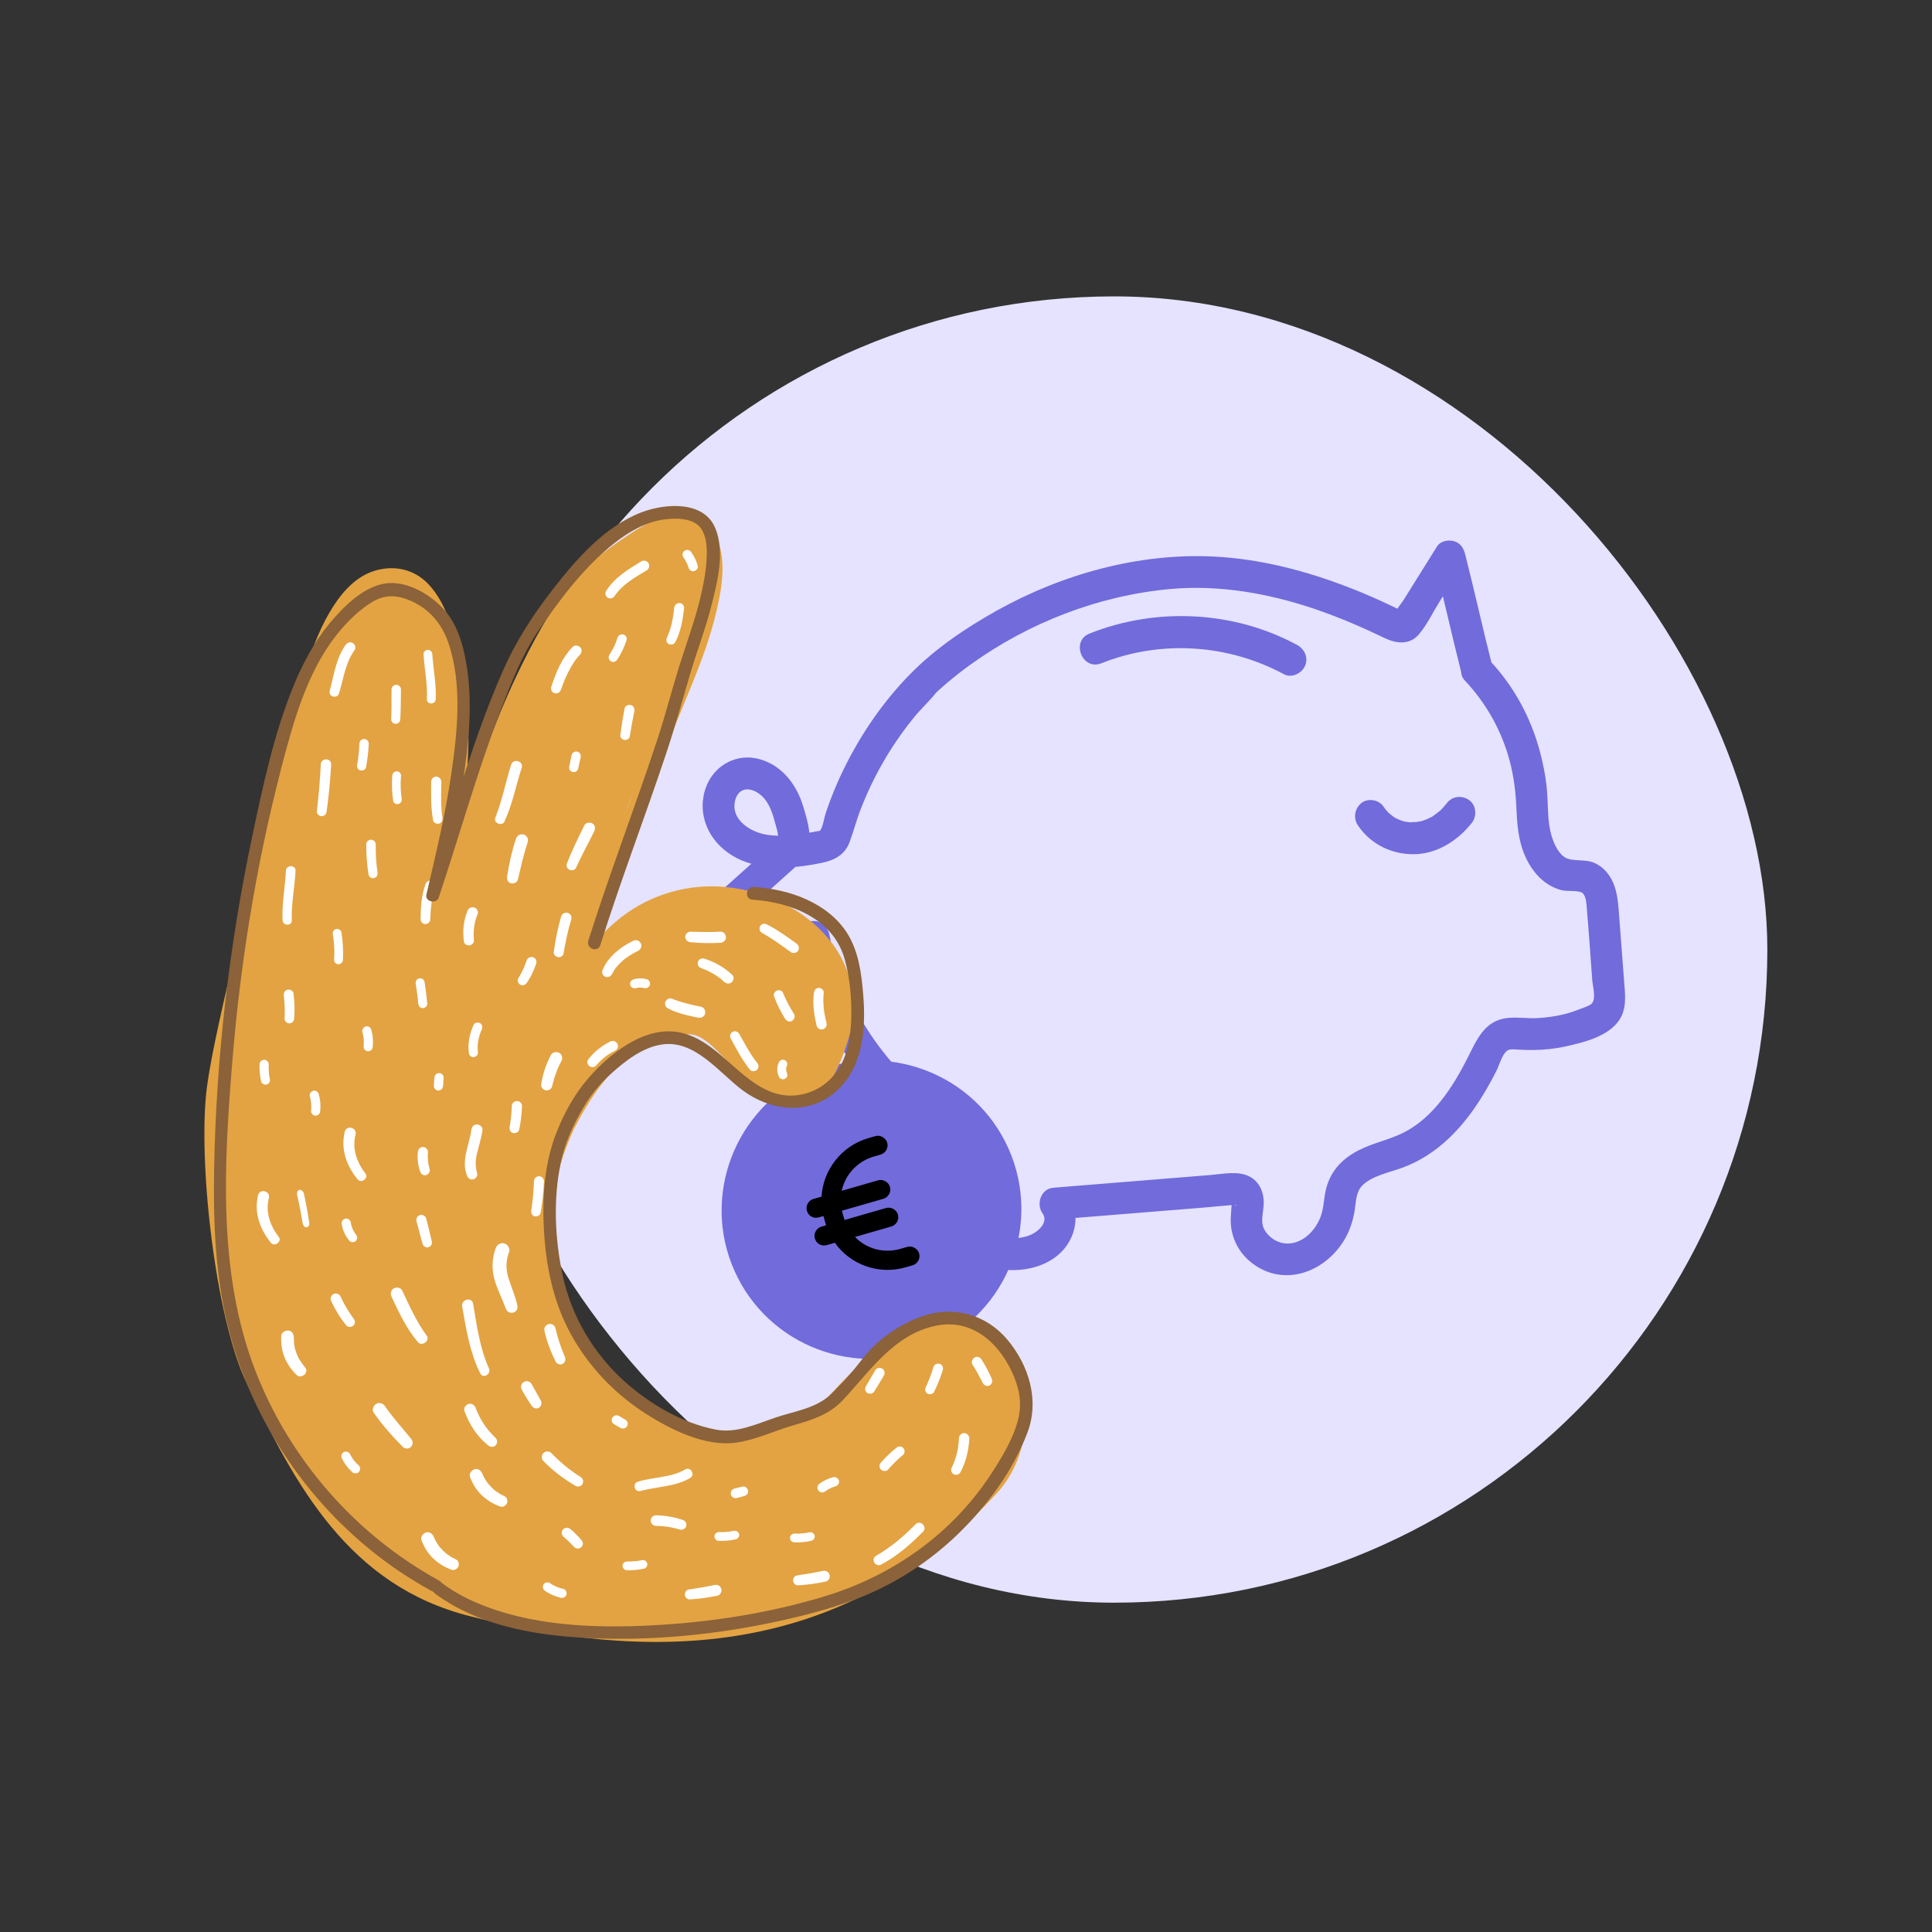<svg width="176" height="176" viewBox="0 0 176 176" fill="none" xmlns="http://www.w3.org/2000/svg">
<rect x="0" y="0" width="176" height="176" fill="#333333" stroke="none"/>
<g clip-path="url(#clip0_47505_13493)">
<rect x="42" y="27" width="119" height="119" rx="59.5" fill="#E5E3FF"/>
<g clip-path="url(#clip1_47505_13493)">
<path d="M135.996 60.88C135.115 57.432 134.35 53.953 133.476 50.505C133.326 49.928 133.05 49.462 132.437 49.296C131.932 49.157 131.218 49.283 130.912 49.776C130.294 50.767 129.677 51.752 129.059 52.742C128.8 53.153 128.547 53.565 128.289 53.976C128.135 54.226 127.983 54.469 127.824 54.718C127.671 54.961 127.241 55.43 127.206 55.708C127.175 55.757 127.145 55.806 127.109 55.854C127.579 55.875 127.759 55.801 127.645 55.619C127.637 55.594 127.171 55.39 127.225 55.416C126.745 55.186 126.27 54.957 125.788 54.739C124.818 54.296 123.833 53.88 122.843 53.499C118.939 51.995 114.809 50.913 110.622 50.703C103.773 50.351 96.771 52.293 90.785 55.635C87.947 57.223 85.198 59.083 82.906 61.418C80.428 63.938 78.39 66.931 76.838 70.112C76.437 70.939 76.069 71.778 75.74 72.633C75.56 73.103 75.386 73.574 75.229 74.047C75.064 74.537 74.992 75.229 74.718 75.668C74.657 75.759 74.708 75.696 74.787 75.631C74.689 75.705 74.453 75.718 74.339 75.742C73.802 75.859 73.254 75.926 72.712 76.001C71.687 76.134 70.648 76.213 69.627 75.999C68.261 75.716 66.73 74.677 66.918 73.192C66.983 72.67 67.217 72.144 67.734 71.965C68.349 71.754 69.061 72.159 69.488 72.594C70.063 73.18 70.36 74.026 70.566 74.813C70.678 75.243 70.957 76.016 70.87 76.452C70.84 76.613 70.987 76.446 70.717 76.66C70.545 76.794 70.388 76.949 70.227 77.091C68.319 78.796 66.415 80.509 64.507 82.214C63.922 82.737 63.716 83.587 64.207 84.262C64.641 84.851 65.641 85.086 66.232 84.558C68.067 82.912 69.903 81.267 71.739 79.621C72.62 78.829 73.555 78.109 73.727 76.852C73.871 75.78 73.487 74.531 73.186 73.512C72.589 71.487 71.252 69.721 69.174 69.151C67.208 68.61 65.198 69.615 64.395 71.507C63.584 73.42 64.091 75.544 65.515 76.992C67.07 78.584 69.271 79.077 71.422 79.031C72.576 79.005 73.758 78.835 74.891 78.599C76.005 78.372 76.974 77.858 77.39 76.726C77.765 75.723 78.028 74.681 78.42 73.681C78.813 72.669 79.262 71.677 79.753 70.716C80.725 68.82 81.897 67.042 83.231 65.388C83.88 64.585 84.661 63.878 85.298 63.079C85.262 63.121 84.993 63.365 85.25 63.125C85.338 63.044 85.426 62.962 85.514 62.88C85.75 62.661 85.997 62.449 86.245 62.237C86.951 61.637 87.684 61.065 88.434 60.525C93.703 56.735 100.091 54.243 106.626 53.657C111.072 53.255 115.576 54.055 119.779 55.479C121.966 56.224 124.082 57.136 126.167 58.138C127.204 58.638 128.418 58.768 129.249 57.797C129.996 56.925 130.538 55.77 131.148 54.796C131.819 53.725 132.484 52.652 133.155 51.581C132.302 51.338 131.444 51.094 130.591 50.852C131.472 54.3 132.237 57.779 133.112 61.226C133.304 61.987 133.875 62.602 134.725 62.496C135.437 62.423 136.193 61.647 135.996 60.88Z" fill="#726BDB"/>
<path d="M72.681 85.517C73.968 92.138 77.597 98.203 82.889 102.332C83.534 102.834 84.285 103.251 84.886 103.811C85.416 104.302 85.338 104.84 85.187 105.515C84.992 106.366 84.651 107.179 84.542 108.049C84.437 108.843 84.509 109.633 84.718 110.402C85.497 113.263 88.36 115.259 91.185 115.636C93.019 115.881 95.132 115.492 96.536 114.197C98.048 112.806 98.492 110.49 97.279 108.759C96.95 109.532 96.62 110.311 96.296 111.085C100.7 110.73 105.099 110.375 109.503 110.021C109.728 110 112.608 109.724 112.612 109.772C112.645 109.99 112.265 109.55 112.259 109.549C112.195 109.546 112.231 109.663 112.244 109.612C112.157 109.93 112.164 110.362 112.134 110.689C111.985 112.386 112.667 113.956 113.99 115.012C116.99 117.394 120.922 115.831 122.622 112.671C123.023 111.926 123.274 111.095 123.408 110.258C123.539 109.438 123.515 108.566 124.128 107.971C125.001 107.112 126.589 106.8 127.755 106.374C131.015 105.179 133.384 102.602 135.151 99.664C135.567 98.975 135.956 98.27 136.318 97.555C136.58 97.044 136.821 96.069 137.3 95.714C137.555 95.526 138.017 95.606 138.313 95.62C138.765 95.644 139.218 95.657 139.669 95.652C140.663 95.644 141.654 95.541 142.632 95.324C144.401 94.932 146.956 94.32 147.759 92.464C148.163 91.537 148.035 90.496 147.962 89.516C147.878 88.376 147.787 87.24 147.702 86.1C147.621 85.054 147.546 84.01 147.465 82.97C147.398 82.109 147.3 81.215 146.956 80.415C146.611 79.62 146.025 78.949 145.229 78.603C144.372 78.229 143.277 78.524 142.561 78.106C142.147 77.863 141.771 77.276 141.544 76.711C141.256 76.007 141.118 75.272 141.059 74.514C140.985 73.546 140.998 72.573 140.888 71.606C140.772 70.567 140.565 69.545 140.298 68.531C139.49 65.424 137.917 62.518 135.727 60.196C135.191 59.627 134.385 59.385 133.702 59.9C133.131 60.33 132.862 61.371 133.403 61.947C135.203 63.858 136.526 66.083 137.321 68.598C137.816 70.165 138.061 71.807 138.13 73.448C138.2 75.011 138.287 76.53 138.934 77.984C139.578 79.448 140.672 80.677 142.248 81.091C142.771 81.226 143.88 81.075 144.182 81.368C144.545 81.722 144.533 82.565 144.578 83.056C144.757 85.144 144.896 87.231 145.052 89.322C145.094 89.836 145.415 90.993 145.008 91.418C144.789 91.64 144.333 91.762 144.059 91.876C143.601 92.057 143.126 92.224 142.646 92.354C141.807 92.574 140.931 92.694 140.071 92.746C139.158 92.796 138.246 92.639 137.338 92.736C135.226 92.953 134.529 94.724 133.683 96.396C132.344 99.041 130.537 101.855 127.81 103.204C126.513 103.842 125.076 104.122 123.788 104.778C122.217 105.577 121.121 106.757 120.751 108.528C120.579 109.342 120.587 110.17 120.264 110.944C120.011 111.551 119.644 112.106 119.143 112.535C118.226 113.334 117.076 113.526 116.102 112.952C115.586 112.647 115.143 112.121 115.029 111.62C114.883 110.984 115.139 110.195 115.122 109.472C115.105 108.548 114.708 107.663 113.881 107.205C112.827 106.626 111.454 106.945 110.307 107.037C105.524 107.425 100.736 107.812 95.953 108.199C94.835 108.29 94.365 109.668 94.97 110.525C95.564 111.374 94.518 112.26 93.77 112.541C92.725 112.931 91.554 112.872 90.556 112.508C88.56 111.773 87.063 110.101 87.501 108.027C87.832 106.439 88.562 104.963 87.99 103.325C87.446 101.769 85.926 101.015 84.709 100.07C82.517 98.361 80.645 96.298 79.123 93.96C77.39 91.309 76.165 88.3 75.559 85.175C75.409 84.403 74.76 83.806 73.945 83.906C73.204 83.981 72.532 84.739 72.681 85.517Z" fill="#726BDB"/>
<path d="M118.145 58.742C112.377 55.636 105.335 55.292 99.249 57.716C97.518 58.408 98.589 61.117 100.326 60.425C105.735 58.269 111.863 58.674 116.97 61.423C117.657 61.796 118.581 61.352 118.88 60.669C119.22 59.898 118.832 59.114 118.145 58.742Z" fill="#726BDB"/>
<path d="M123.717 75.213C124.866 76.905 126.753 77.825 128.764 77.817C130.879 77.813 132.793 76.593 134.084 74.956C134.557 74.358 134.491 73.368 133.858 72.903C133.225 72.438 132.329 72.496 131.826 73.138C131.675 73.328 131.521 73.506 131.36 73.684C131.158 73.908 131.547 73.528 131.299 73.746C131.232 73.807 131.164 73.868 131.091 73.928C130.938 74.053 130.781 74.172 130.618 74.284C130.554 74.328 130.438 74.441 130.354 74.452C130.513 74.363 130.545 74.344 130.456 74.396C130.412 74.419 130.367 74.442 130.323 74.466C130.146 74.558 129.965 74.638 129.78 74.705C129.705 74.736 129.626 74.759 129.552 74.784C129.244 74.892 129.671 74.772 129.551 74.79C129.384 74.818 129.22 74.859 129.047 74.882C128.898 74.901 128.636 74.857 128.498 74.919C128.624 74.861 128.806 74.935 128.523 74.911C128.448 74.906 128.372 74.901 128.298 74.89C128.137 74.873 127.978 74.843 127.814 74.808C127.531 74.743 127.754 74.734 127.847 74.818C127.811 74.784 127.641 74.747 127.597 74.729C127.432 74.663 127.273 74.593 127.115 74.51C127.066 74.486 126.848 74.341 127.044 74.476C127.251 74.619 126.986 74.433 126.944 74.403C126.812 74.307 126.681 74.205 126.556 74.098C126.546 74.085 126.367 73.911 126.356 73.909C126.404 73.898 126.571 74.153 126.362 73.91C126.242 73.769 126.13 73.616 126.024 73.465C125.596 72.835 124.59 72.682 123.999 73.169C123.392 73.683 123.26 74.543 123.717 75.213Z" fill="#726BDB"/>
</g>
<g clip-path="url(#clip2_47505_13493)">
<path d="M84.938 122.594C91.827 119.51 94.928 111.463 91.865 104.619C88.802 97.775 80.733 94.727 73.844 97.811C66.955 100.895 63.853 108.942 66.917 115.786C69.98 122.63 78.048 125.678 84.938 122.594Z" fill="#726BDB"/>
<path d="M74.177 128.666C62.973 136.213 43.933 120.575 52.307 102.808C54.524 98.441 57.732 94.41 62.695 94.218C65.495 94.111 67.584 100.624 73.147 99.993C75.031 99.78 75.868 98.373 76.573 96.656C77.266 94.974 77.842 93.16 77.754 91.325C77.667 89.412 76.996 87.548 75.858 86.006C73.567 82.908 69.789 81.134 65.984 80.793C62.67 80.501 59.317 81.471 56.671 83.497C55.744 84.209 54.905 85.023 54.153 85.904C54.611 84.398 55.164 82.913 55.701 81.456C57.088 77.716 58.435 73.966 59.857 70.238C60.892 67.54 62.007 64.877 63.093 62.198C63.953 60.08 64.74 57.924 65.262 55.703C65.748 53.654 66.169 51.223 65.378 49.2C65.032 48.316 64.438 47.563 63.591 47.101C62.521 46.525 61.409 46.648 60.3 47.081C58.995 47.587 57.793 48.352 56.644 49.142C55.501 49.929 54.369 50.74 53.377 51.722C50.852 54.224 49.085 57.434 47.526 60.586C45.338 65.017 43.679 69.664 42.19 74.369C42.505 71.399 42.772 68.415 42.646 65.43C42.548 63.048 42.124 60.684 41.511 58.377C41.042 56.614 40.402 54.785 39.187 53.391C37.95 51.965 36.189 51.466 34.36 51.93C32.635 52.37 31.369 53.694 30.426 55.134C29.287 56.868 28.532 58.84 27.905 60.796C27.296 62.696 26.871 64.64 26.405 66.575C23.499 78.662 19.627 93.14 18.851 99.025C17.994 105.619 19.595 119.918 22.426 125.908C26.921 135.411 31.799 144.431 42.774 147.221C58.115 151.112 76.121 151.858 90.767 136.079C94.085 132.5 94.809 125.959 89.665 121.465C84.52 116.97 77.686 124.704 74.177 128.666ZM57.691 72.191C57.437 72.864 57.182 73.536 56.931 74.215C57.165 73.53 57.417 72.851 57.691 72.191Z" fill="#E3A342"/>
<path d="M68.968 96.812C68.324 96.025 67.845 95.051 67.325 94.159C67.206 93.958 66.937 93.881 66.728 94.002C66.519 94.124 66.452 94.388 66.567 94.598C67.1 95.583 67.616 96.576 68.323 97.454C68.471 97.643 68.801 97.615 68.965 97.457C69.156 97.265 69.125 97.004 68.968 96.812Z" fill="white"/>
<path d="M71.615 97.32C71.63 97.243 71.651 97.163 71.681 97.086C71.674 97.103 71.665 97.114 71.665 97.129C71.707 97.032 71.731 96.943 71.704 96.835C71.682 96.739 71.608 96.637 71.517 96.593C71.424 96.543 71.314 96.521 71.214 96.552C71.12 96.58 71.013 96.642 70.97 96.739C70.868 96.955 70.805 97.181 70.806 97.421C70.809 97.667 70.877 97.898 70.977 98.122C71.017 98.211 71.127 98.281 71.216 98.305C71.313 98.332 71.436 98.32 71.526 98.266C71.615 98.212 71.686 98.13 71.711 98.027C71.736 97.924 71.717 97.834 71.68 97.737C71.683 97.743 71.688 97.754 71.691 97.76C71.66 97.675 71.638 97.593 71.621 97.509C71.61 97.436 71.612 97.378 71.615 97.32Z" fill="white"/>
<path d="M74.601 89.993C74.333 90 74.188 90.185 74.154 90.427C74.001 91.436 74.164 92.452 74.389 93.433C74.445 93.67 74.722 93.843 74.958 93.766C75.203 93.692 75.359 93.452 75.295 93.198C75.236 92.955 75.18 92.719 75.136 92.477C75.112 92.36 75.092 92.235 75.074 92.116C75.064 92.063 75.058 92.017 75.055 91.962C75.047 91.929 75.046 91.895 75.045 91.86C75.049 91.886 75.049 91.886 75.042 91.854C74.994 91.38 74.983 90.911 75.04 90.433C75.059 90.206 74.819 89.987 74.601 89.993Z" fill="white"/>
<path d="M72.331 92.364C71.929 91.752 71.601 91.1 71.318 90.42C71.235 90.217 70.955 90.165 70.775 90.239C70.588 90.315 70.435 90.546 70.513 90.752C70.773 91.477 71.12 92.171 71.534 92.827C71.662 93.032 71.948 93.13 72.163 92.991C72.361 92.86 72.47 92.578 72.331 92.364Z" fill="white"/>
<path d="M72.548 85.946C71.678 85.324 70.812 84.693 69.855 84.209C69.65 84.102 69.364 84.146 69.249 84.367C69.135 84.573 69.186 84.847 69.405 84.969C70.339 85.499 71.206 86.129 72.069 86.754C72.269 86.898 72.608 86.796 72.719 86.584C72.84 86.345 72.758 86.099 72.548 85.946Z" fill="white"/>
<path d="M63.874 91.715C62.959 91.531 62.056 91.327 61.191 90.971C60.972 90.878 60.708 91.053 60.624 91.246C60.533 91.457 60.605 91.729 60.818 91.839C61.677 92.31 62.641 92.508 63.591 92.705C63.856 92.756 64.158 92.635 64.229 92.349C64.287 92.097 64.156 91.773 63.874 91.715Z" fill="white"/>
<path d="M56.229 95.06C56.085 94.834 55.821 94.769 55.583 94.889C54.801 95.275 54.099 95.837 53.576 96.53C53.437 96.713 53.526 96.991 53.689 97.116C53.855 97.247 54.142 97.253 54.292 97.08C54.544 96.783 54.821 96.511 55.125 96.268C55.134 96.257 55.146 96.252 55.158 96.247C55.158 96.247 55.158 96.247 55.164 96.244C55.2 96.213 55.245 96.186 55.281 96.156C55.362 96.099 55.446 96.047 55.53 95.995C55.697 95.892 55.873 95.792 56.057 95.71C56.277 95.597 56.362 95.262 56.229 95.06Z" fill="white"/>
<path d="M66.686 88.787C65.95 88.112 65.095 87.618 64.138 87.325C63.908 87.258 63.632 87.403 63.574 87.641C63.516 87.893 63.645 88.118 63.889 88.2C63.997 88.237 64.1 88.275 64.206 88.32C64.231 88.33 64.254 88.334 64.274 88.346L64.283 88.349C64.328 88.371 64.38 88.391 64.425 88.413C64.624 88.508 64.82 88.611 65.007 88.725C65.191 88.834 65.371 88.951 65.543 89.08C65.562 89.092 65.585 89.11 65.605 89.123C65.605 89.123 65.605 89.123 65.607 89.129C65.649 89.159 65.688 89.198 65.73 89.229C65.82 89.302 65.906 89.384 65.99 89.459C66.174 89.632 66.493 89.659 66.673 89.458C66.858 89.283 66.887 88.966 66.686 88.787Z" fill="white"/>
<path d="M65.638 84.872C64.729 84.925 63.823 84.906 62.912 84.876C62.666 84.866 62.417 85.09 62.423 85.342C62.428 85.623 62.627 85.796 62.889 85.826C63.791 85.932 64.709 85.931 65.615 85.887C65.88 85.874 66.139 85.673 66.132 85.387C66.129 85.126 65.923 84.858 65.638 84.872Z" fill="white"/>
<path d="M58.921 89.21C58.531 89.102 58.11 89.099 57.715 89.219C57.609 89.253 57.516 89.315 57.459 89.412C57.406 89.499 57.385 89.628 57.413 89.722C57.443 89.822 57.503 89.922 57.605 89.976C57.699 90.026 57.81 90.053 57.917 90.02C57.999 89.997 58.084 89.981 58.172 89.969C58.282 89.962 58.396 89.961 58.508 89.974C58.569 89.983 58.627 89.999 58.681 90.01C58.787 90.041 58.907 90.022 59.005 89.971C59.089 89.92 59.175 89.825 59.2 89.722C59.259 89.504 59.148 89.271 58.921 89.21Z" fill="white"/>
<path d="M58.357 85.897C58.205 85.653 57.918 85.584 57.662 85.713C56.52 86.28 55.436 87.119 54.915 88.308C54.811 88.538 54.84 88.808 55.08 88.948C55.292 89.072 55.603 89.004 55.724 88.78C55.794 88.65 55.866 88.525 55.945 88.398C55.982 88.339 56.026 88.277 56.069 88.215C56.085 88.187 56.11 88.162 56.128 88.139C56.141 88.12 56.137 88.128 56.131 88.131C56.137 88.128 56.141 88.12 56.15 88.108C56.334 87.884 56.535 87.681 56.756 87.49C56.807 87.446 56.855 87.41 56.907 87.366C56.937 87.338 56.97 87.317 57.001 87.289C57.007 87.286 57.007 87.286 57.012 87.284C57.13 87.196 57.25 87.114 57.372 87.038C57.627 86.874 57.898 86.732 58.165 86.598C58.409 86.475 58.498 86.117 58.357 85.897Z" fill="white"/>
<path d="M80.363 124.672C80.139 124.553 79.86 124.614 79.731 124.834C79.442 125.317 79.155 125.806 78.874 126.293C78.76 126.499 78.814 126.794 79.035 126.907C79.251 127.023 79.521 126.958 79.653 126.744C79.951 126.264 80.24 125.781 80.523 125.3C80.643 125.091 80.579 124.787 80.363 124.672Z" fill="white"/>
<path d="M62.414 133.867C61.107 134.622 59.541 134.545 58.124 134.974C57.585 135.137 57.788 135.973 58.341 135.824C59.853 135.416 61.47 135.449 62.863 134.649C63.367 134.36 62.921 133.569 62.414 133.867Z" fill="white"/>
<path d="M85.581 124.239C85.342 124.183 85.098 124.306 85.029 124.549C84.933 124.875 84.825 125.192 84.704 125.509C84.644 125.662 84.579 125.819 84.517 125.967C84.514 125.975 84.517 125.967 84.514 125.975C84.51 125.984 84.51 125.984 84.507 125.992C84.497 126.018 84.487 126.044 84.478 126.069C84.471 126.087 84.459 126.106 84.452 126.123C84.416 126.203 84.381 126.283 84.339 126.365C84.288 126.473 84.263 126.576 84.293 126.69C84.317 126.792 84.396 126.905 84.49 126.955C84.685 127.059 84.981 127.018 85.089 126.8C85.412 126.153 85.681 125.481 85.89 124.787C85.961 124.564 85.817 124.289 85.581 124.239Z" fill="white"/>
<path d="M90.334 125.572C90.074 124.975 89.757 124.395 89.416 123.84C89.287 123.63 88.992 123.528 88.77 123.67C88.561 123.806 88.455 124.094 88.596 124.314C88.943 124.866 89.257 125.439 89.555 126.027C89.665 126.24 89.978 126.319 90.178 126.194C90.391 126.049 90.437 125.802 90.334 125.572Z" fill="white"/>
<path d="M87.83 130.552C87.571 130.562 87.371 130.751 87.359 131.011C87.347 131.256 87.328 131.499 87.293 131.74C87.296 131.746 87.289 131.778 87.288 131.792C87.288 131.807 87.28 131.838 87.28 131.838C87.272 131.899 87.261 131.953 87.252 132.014C87.229 132.137 87.203 132.255 87.174 132.381C87.12 132.61 87.049 132.833 86.969 133.052C86.929 133.169 86.88 133.283 86.834 133.403C86.825 133.428 86.809 133.457 86.799 133.482C86.796 133.491 86.799 133.482 86.796 133.491C86.796 133.491 86.796 133.491 86.792 133.5C86.763 133.562 86.74 133.622 86.709 133.678C86.603 133.888 86.637 134.17 86.87 134.292C87.076 134.405 87.367 134.353 87.487 134.129C88.004 133.169 88.248 132.091 88.306 131.011C88.296 130.782 88.074 130.542 87.83 130.552Z" fill="white"/>
<path d="M83.402 138.86C82.323 139.965 81.154 140.948 79.814 141.725C79.295 142.028 79.742 142.804 80.272 142.524C81.707 141.769 82.953 140.688 84.077 139.541C84.521 139.101 83.844 138.415 83.402 138.86Z" fill="white"/>
<path d="M62.976 50.31C62.905 50.215 62.838 50.145 62.724 50.112C62.617 50.081 62.48 50.093 62.394 50.154C62.298 50.21 62.218 50.303 62.193 50.406C62.168 50.509 62.165 50.645 62.233 50.734C62.39 50.94 62.513 51.168 62.618 51.404C62.657 51.507 62.696 51.609 62.726 51.723C62.786 51.937 63.02 52.094 63.247 52.028C63.465 51.959 63.617 51.742 63.555 51.508C63.429 51.083 63.242 50.665 62.976 50.31Z" fill="white"/>
<path d="M61.88 54.94C61.612 54.947 61.447 55.134 61.417 55.387C61.4 55.508 61.392 55.632 61.375 55.753C61.366 55.813 61.358 55.874 61.349 55.934C61.346 55.943 61.333 56.026 61.332 56.055C61.295 56.291 61.252 56.529 61.201 56.764C61.15 57 61.084 57.234 61.007 57.46C60.966 57.577 60.924 57.688 60.881 57.799C60.874 57.816 60.816 57.956 60.835 57.904C60.81 57.958 60.784 58.012 60.761 58.072C60.661 58.279 60.696 58.547 60.911 58.662C61.11 58.772 61.394 58.722 61.505 58.51C62.022 57.55 62.194 56.469 62.321 55.4C62.355 55.159 62.109 54.929 61.88 54.94Z" fill="white"/>
<path d="M57.465 64.228C57.244 64.178 56.939 64.293 56.896 64.546C56.746 65.356 56.616 66.164 56.509 66.975C56.477 67.188 56.691 67.382 56.882 67.41C57.072 67.438 57.331 67.315 57.37 67.1C57.495 66.329 57.626 65.556 57.788 64.79C57.828 64.56 57.721 64.29 57.465 64.228Z" fill="white"/>
<path d="M59.081 51.311C58.955 51.092 58.651 51.002 58.426 51.137C57.217 51.87 55.977 52.616 55.215 53.841C55.087 54.047 55.166 54.336 55.376 54.455C55.597 54.582 55.857 54.494 55.994 54.291C56.704 53.238 57.834 52.598 58.903 51.964C59.121 51.831 59.21 51.536 59.081 51.311Z" fill="white"/>
<path d="M52.839 58.949C52.649 58.78 52.336 58.75 52.153 58.945C51.183 59.959 50.632 61.274 50.218 62.591C50.144 62.822 50.297 63.1 50.532 63.15C50.788 63.213 51.012 63.077 51.096 62.834C51.205 62.538 51.315 62.242 51.439 61.946C51.465 61.877 51.497 61.806 51.524 61.738C51.527 61.729 51.54 61.695 51.549 61.684C51.568 61.647 51.582 61.613 51.601 61.576C51.671 61.431 51.736 61.289 51.812 61.142C51.953 60.867 52.107 60.592 52.282 60.33C52.323 60.263 52.372 60.198 52.416 60.136C52.438 60.105 52.465 60.072 52.487 60.041C52.487 60.041 52.527 59.987 52.536 59.976C52.549 59.956 52.582 59.92 52.588 59.917C52.61 59.886 52.64 59.859 52.662 59.828C52.718 59.761 52.776 59.699 52.84 59.635C53.013 59.451 53.04 59.128 52.839 58.949Z" fill="white"/>
<path d="M56.787 57.798C56.557 57.745 56.328 57.869 56.257 58.092C56.209 58.24 56.159 58.383 56.106 58.52C56.08 58.588 56.048 58.659 56.021 58.727C56.073 58.605 56.018 58.736 56.002 58.764C55.989 58.799 55.97 58.835 55.957 58.87C55.825 59.148 55.673 59.414 55.505 59.673C55.389 59.859 55.457 60.14 55.653 60.243C55.86 60.356 56.101 60.29 56.227 60.093C56.592 59.54 56.878 58.938 57.081 58.31C57.148 58.11 57.003 57.85 56.787 57.798Z" fill="white"/>
<path d="M52.853 68.669C52.799 68.58 52.704 68.495 52.603 68.476C52.494 68.454 52.374 68.458 52.279 68.515C52.189 68.57 52.107 68.656 52.084 68.765C52.011 69.109 51.934 69.462 51.86 69.806C51.837 69.915 51.838 70.028 51.897 70.129C51.949 70.212 52.044 70.297 52.147 70.321C52.251 70.346 52.376 70.339 52.471 70.282C52.561 70.228 52.644 70.141 52.666 70.032C52.746 69.686 52.819 69.341 52.896 68.989C52.919 68.88 52.912 68.769 52.853 68.669Z" fill="white"/>
<path d="M53.951 75.005C53.718 74.883 53.361 74.929 53.23 75.193C52.664 76.345 52.091 77.499 51.633 78.702C51.55 78.915 51.702 79.159 51.896 79.242C52.089 79.325 52.377 79.267 52.474 79.054C52.984 77.92 53.589 76.836 54.136 75.721C54.252 75.471 54.212 75.142 53.951 75.005Z" fill="white"/>
<path d="M48.535 87.195C48.288 87.135 48.047 87.265 47.972 87.51C47.905 87.71 47.829 87.907 47.747 88.106C47.595 88.45 47.429 88.779 47.229 89.095C47.104 89.293 47.178 89.585 47.385 89.697C47.609 89.816 47.853 89.742 47.99 89.539C48.364 88.99 48.65 88.388 48.853 87.76C48.927 87.528 48.774 87.25 48.535 87.195Z" fill="white"/>
<path d="M46.558 69.671C46.058 71.274 45.744 72.927 45.121 74.494C44.928 74.969 45.737 75.314 45.954 74.843C46.682 73.272 46.997 71.575 47.525 69.938C47.721 69.327 46.751 69.053 46.558 69.671Z" fill="white"/>
<path d="M47.693 76.021C47.391 75.951 47.099 76.11 47.004 76.407C46.628 77.523 46.381 78.674 46.197 79.838C46.159 80.103 46.256 80.399 46.549 80.466C46.811 80.525 47.113 80.39 47.181 80.112C47.454 78.971 47.701 77.821 48.077 76.705C48.174 76.428 47.977 76.085 47.693 76.021Z" fill="white"/>
<path d="M43.181 82.661C42.902 82.595 42.677 82.745 42.576 82.996C42.221 83.89 42.129 84.844 42.266 85.787C42.296 86.014 42.563 86.149 42.765 86.122C42.967 86.096 43.193 85.902 43.172 85.678C43.13 85.251 43.149 84.833 43.194 84.409C43.195 84.395 43.198 84.386 43.202 84.378C43.202 84.363 43.209 84.346 43.209 84.332C43.221 84.277 43.232 84.223 43.237 84.171C43.259 84.076 43.281 83.982 43.302 83.887C43.356 83.672 43.426 83.464 43.514 83.262C43.612 83.02 43.419 82.717 43.181 82.661Z" fill="white"/>
<path d="M50.943 95.914C50.691 95.78 50.325 95.837 50.184 96.112C49.733 96.965 49.439 97.868 49.297 98.822C49.277 98.937 49.362 99.111 49.446 99.187C49.53 99.263 49.621 99.307 49.73 99.329C49.967 99.364 50.235 99.216 50.29 98.972C50.39 98.559 50.504 98.147 50.653 97.748C50.69 97.654 50.726 97.56 50.762 97.466C50.765 97.458 50.791 97.404 50.788 97.398C50.805 97.355 50.827 97.31 50.844 97.267C50.931 97.065 51.028 96.867 51.135 96.677C51.275 96.416 51.221 96.058 50.943 95.914Z" fill="white"/>
<path d="M49.104 107.154C48.851 107.161 48.648 107.344 48.642 107.601C48.627 108.06 48.601 108.511 48.557 108.969C48.535 109.191 48.513 109.413 48.486 109.637C48.472 109.75 48.461 109.868 48.441 109.983C48.43 110.086 48.41 110.201 48.402 110.262C48.366 110.483 48.453 110.741 48.7 110.8C48.907 110.849 49.2 110.739 49.242 110.501C49.414 109.547 49.516 108.582 49.554 107.617C49.562 107.38 49.351 107.149 49.104 107.154Z" fill="white"/>
<path d="M51.451 123.582C51.409 123.487 51.355 123.349 51.325 123.284C51.276 123.158 51.266 123.134 51.206 122.984C51.125 122.773 51.048 122.553 50.973 122.339C50.825 121.896 50.7 121.442 50.596 120.987C50.535 120.724 50.233 120.541 49.971 120.623C49.696 120.71 49.534 120.967 49.602 121.248C49.825 122.223 50.177 123.169 50.633 124.061C50.746 124.279 51.07 124.368 51.279 124.231C51.51 124.079 51.554 123.826 51.451 123.582Z" fill="white"/>
<path d="M57.133 129.496C57.095 129.428 57.045 129.38 56.977 129.339C56.782 129.221 56.59 129.11 56.394 128.992C56.344 128.958 56.295 128.944 56.234 128.936C56.177 128.919 56.116 128.926 56.06 128.944C56.001 128.956 55.95 128.985 55.902 129.021C55.851 129.051 55.814 129.096 55.786 129.144C55.732 129.246 55.706 129.363 55.736 129.477C55.772 129.589 55.837 129.687 55.942 129.746C56.134 129.858 56.333 129.967 56.525 130.079C56.573 130.107 56.625 130.126 56.683 130.129C56.737 130.14 56.795 130.142 56.857 130.121C56.916 130.109 56.967 130.079 57.009 130.046C57.06 130.017 57.097 129.972 57.125 129.924C57.179 129.822 57.205 129.704 57.172 129.599C57.164 129.567 57.149 129.531 57.133 129.496Z" fill="white"/>
<path d="M43.453 102.433C43.159 102.43 42.975 102.654 42.939 102.924C42.767 104.274 41.985 105.692 42.543 107.098C42.634 107.333 42.847 107.506 43.121 107.433C43.362 107.368 43.536 107.106 43.461 106.857C43.269 106.221 43.313 105.636 43.47 105C43.638 104.309 43.859 103.644 43.956 102.936C43.985 102.668 43.702 102.434 43.453 102.433Z" fill="white"/>
<path d="M43.097 118.757C42.987 118.113 41.99 118.368 42.103 119.018C42.47 121.11 42.794 123.186 43.747 125.108C44.01 125.633 44.775 125.178 44.54 124.653C43.701 122.794 43.437 120.741 43.097 118.757Z" fill="white"/>
<path d="M52.896 134.553C52.648 134.396 52.402 134.23 52.163 134.061C52.048 133.978 51.932 133.896 51.823 133.81C51.812 133.801 51.8 133.792 51.798 133.786C51.764 133.759 51.731 133.731 51.7 133.71C51.644 133.664 51.579 133.615 51.523 133.57C51.069 133.193 50.637 132.799 50.232 132.372C50.046 132.179 49.695 132.174 49.506 132.372C49.313 132.578 49.302 132.887 49.502 133.095C50.362 133.983 51.36 134.732 52.43 135.356C52.639 135.475 52.944 135.409 53.062 135.194C53.183 134.956 53.114 134.69 52.896 134.553Z" fill="white"/>
<path d="M62.208 138.466C61.424 138.195 60.602 138.06 59.766 138.038C59.514 138.031 59.271 138.253 59.274 138.513C59.283 138.771 59.476 138.996 59.749 139.001C59.943 139.006 60.138 139.011 60.331 139.03C60.435 139.04 60.54 139.05 60.638 139.063C60.675 139.067 60.713 139.072 60.751 139.076C60.773 139.08 60.797 139.084 60.82 139.087C61.203 139.149 61.58 139.228 61.95 139.338C62.179 139.405 62.45 139.263 62.508 139.025C62.58 138.773 62.445 138.551 62.208 138.466Z" fill="white"/>
<path d="M73.72 139.592C73.553 139.631 73.38 139.659 73.21 139.678C72.933 139.711 72.659 139.72 72.375 139.706C72.164 139.694 71.96 139.891 71.968 140.1C71.975 140.323 72.136 140.492 72.362 140.504C72.884 140.525 73.412 140.479 73.921 140.358C74.126 140.308 74.27 140.074 74.21 139.875C74.144 139.664 73.94 139.543 73.72 139.592Z" fill="white"/>
<path d="M66.837 139.455C66.67 139.495 66.497 139.522 66.328 139.542C66.05 139.574 65.777 139.583 65.493 139.569C65.281 139.557 65.078 139.755 65.086 139.963C65.093 140.186 65.254 140.355 65.48 140.367C66.002 140.388 66.53 140.342 67.038 140.221C67.244 140.171 67.388 139.937 67.327 139.738C67.261 139.527 67.058 139.406 66.837 139.455Z" fill="white"/>
<path d="M82.281 131.899C82.197 131.824 82.086 131.767 81.973 131.768C81.845 131.769 81.752 131.817 81.653 131.897C81.147 132.294 80.679 132.744 80.256 133.23C80.176 133.322 80.122 133.424 80.12 133.546C80.12 133.658 80.169 133.799 80.253 133.875C80.423 134.032 80.738 134.068 80.901 133.875C81.321 133.383 81.783 132.935 82.275 132.524C82.451 132.375 82.442 132.053 82.281 131.899Z" fill="white"/>
<path d="M65.094 144.387C64.313 144.553 63.52 144.689 62.73 144.801C62.502 144.833 62.371 145.097 62.391 145.3C62.413 145.509 62.604 145.714 62.834 145.703C63.679 145.65 64.518 145.536 65.346 145.364C65.606 145.31 65.789 145.002 65.71 144.748C65.63 144.472 65.372 144.326 65.094 144.387Z" fill="white"/>
<path d="M74.957 143.106C74.177 143.271 73.384 143.407 72.594 143.52C72.366 143.552 72.235 143.815 72.255 144.019C72.277 144.228 72.468 144.432 72.698 144.421C73.543 144.368 74.382 144.255 75.21 144.082C75.471 144.029 75.653 143.721 75.575 143.466C75.488 143.194 75.236 143.045 74.957 143.106Z" fill="white"/>
<path d="M58.464 142.127C58.303 142.164 58.142 142.187 57.981 142.209C57.695 142.238 57.41 142.253 57.123 142.247C56.914 142.241 56.711 142.424 56.715 142.641C56.72 142.859 56.886 143.039 57.109 143.045C57.629 143.06 58.154 143.009 58.668 142.899C58.876 142.855 59.017 142.615 58.957 142.416C58.888 142.199 58.687 142.084 58.464 142.127Z" fill="white"/>
<path d="M52.964 140.29C52.663 139.937 52.332 139.611 51.977 139.31C51.885 139.231 51.782 139.178 51.652 139.173C51.536 139.168 51.397 139.223 51.315 139.31C51.232 139.396 51.169 139.509 51.175 139.634C51.178 139.753 51.218 139.89 51.311 139.969C51.666 140.27 51.997 140.596 52.313 140.935C52.476 141.11 52.796 141.108 52.961 140.935C53.037 140.851 53.1 140.738 53.097 140.62C53.088 140.489 53.044 140.389 52.964 140.29Z" fill="white"/>
<path d="M45.971 136.311C45.727 136.194 45.489 136.06 45.263 135.906C45.204 135.869 45.151 135.83 45.094 135.784C45.069 135.76 45.038 135.738 45.013 135.714C44.91 135.626 44.81 135.53 44.718 135.436C44.626 135.343 44.541 135.247 44.461 135.148C44.444 135.127 44.428 135.106 44.411 135.085C44.409 135.079 44.409 135.079 44.406 135.074C44.365 135.014 44.325 134.955 44.284 134.895C44.213 134.785 44.142 134.675 44.084 134.56C44.049 134.498 44.017 134.427 43.988 134.362C43.975 134.333 43.965 134.309 43.951 134.28C43.951 134.28 43.951 134.28 43.949 134.274C43.946 134.268 43.943 134.262 43.941 134.256C43.831 133.98 43.563 133.746 43.236 133.843C42.968 133.928 42.704 134.244 42.818 134.547C43.056 135.176 43.399 135.751 43.892 136.216C44.374 136.672 44.942 137.019 45.569 137.241C45.812 137.323 46.083 137.166 46.178 136.947C46.275 136.734 46.207 136.425 45.971 136.311Z" fill="white"/>
<path d="M41.549 142.069C41.304 141.952 41.067 141.818 40.841 141.664C40.782 141.627 40.728 141.587 40.672 141.542C40.647 141.518 40.616 141.496 40.591 141.472C40.488 141.384 40.388 141.287 40.296 141.194C40.204 141.101 40.119 141.005 40.039 140.906C40.022 140.885 40.006 140.864 39.989 140.843C39.987 140.837 39.987 140.837 39.984 140.831C39.943 140.772 39.902 140.712 39.861 140.653C39.791 140.543 39.72 140.433 39.662 140.318C39.627 140.256 39.595 140.185 39.566 140.12C39.553 140.091 39.542 140.067 39.529 140.038C39.529 140.038 39.529 140.038 39.527 140.032C39.524 140.026 39.521 140.02 39.519 140.014C39.409 139.738 39.141 139.504 38.814 139.601C38.546 139.686 38.282 140.002 38.396 140.305C38.634 140.933 38.977 141.508 39.47 141.974C39.952 142.43 40.52 142.777 41.147 142.999C41.39 143.081 41.661 142.924 41.755 142.705C41.85 142.486 41.782 142.177 41.549 142.069Z" fill="white"/>
<path d="M27.808 124.586C27.637 124.379 27.476 124.162 27.329 123.93C27.294 123.868 27.262 123.812 27.221 123.752C27.205 123.717 27.186 123.69 27.17 123.655C27.109 123.534 27.059 123.407 27.01 123.281C26.963 123.16 26.922 123.037 26.887 122.911C26.883 122.885 26.872 122.861 26.868 122.835C26.865 122.829 26.865 122.829 26.862 122.823C26.845 122.753 26.834 122.681 26.823 122.608C26.8 122.477 26.785 122.349 26.777 122.218C26.771 122.143 26.769 122.073 26.769 121.995C26.771 121.966 26.772 121.937 26.771 121.903C26.771 121.903 26.771 121.903 26.768 121.897C26.765 121.891 26.771 121.888 26.766 121.876C26.782 121.579 26.629 121.252 26.291 121.212C26.005 121.177 25.641 121.368 25.621 121.689C25.587 122.361 25.665 123.027 25.924 123.654C26.175 124.263 26.557 124.813 27.039 125.27C27.223 125.442 27.535 125.408 27.717 125.242C27.913 125.091 27.973 124.78 27.808 124.586Z" fill="white"/>
<path d="M37.441 131.061C37.037 130.556 36.606 130.07 36.199 129.573C35.786 129.065 35.439 128.64 35.071 128.104C34.9 127.849 34.552 127.707 34.264 127.893C34.016 128.053 33.857 128.429 34.048 128.697C34.825 129.813 35.734 130.842 36.693 131.806C36.89 132.008 37.233 132.01 37.434 131.807C37.656 131.587 37.62 131.285 37.441 131.061Z" fill="white"/>
<path d="M45.152 130.997C44.729 130.592 44.392 130.205 44.085 129.742C43.922 129.504 43.779 129.249 43.651 128.995C43.59 128.874 43.535 128.75 43.479 128.626C43.466 128.597 43.453 128.568 43.44 128.538C43.437 128.532 43.429 128.515 43.419 128.491C43.393 128.418 43.361 128.347 43.335 128.273C43.242 128.018 42.985 127.808 42.69 127.898C42.44 127.974 42.206 128.263 42.309 128.542C42.748 129.746 43.456 130.865 44.471 131.669C44.67 131.828 44.944 131.868 45.142 131.673C45.325 131.493 45.339 131.175 45.152 130.997Z" fill="white"/>
<path d="M49.267 127.592C48.985 127.089 48.703 126.586 48.427 126.08C48.298 125.841 47.957 125.746 47.723 125.893C47.478 126.045 47.392 126.345 47.532 126.594C47.808 127.1 48.108 127.595 48.447 128.066C48.521 128.167 48.598 128.245 48.73 128.285C48.845 128.319 48.994 128.302 49.095 128.242C49.308 128.097 49.393 127.826 49.267 127.592Z" fill="white"/>
<path d="M45.941 113.273C45.591 113.175 45.273 113.388 45.154 113.71C44.805 114.665 44.783 115.666 45.068 116.635C45.329 117.522 45.768 118.344 46.078 119.21C46.312 119.861 47.27 119.631 47.13 118.937C46.96 118.079 46.586 117.292 46.33 116.465C46.074 115.639 46.062 114.895 46.376 114.054C46.495 113.732 46.251 113.361 45.941 113.273Z" fill="white"/>
<path d="M38.873 121.678C37.943 120.411 37.311 118.983 36.643 117.57C36.513 117.296 36.124 117.222 35.876 117.369C35.599 117.528 35.54 117.859 35.67 118.133C36.362 119.584 37.028 121.055 38.088 122.278C38.444 122.691 39.204 122.131 38.873 121.678Z" fill="white"/>
<path d="M32.269 120.206C31.777 119.536 31.347 118.83 31.001 118.072C30.901 117.849 30.553 117.771 30.355 117.902C30.122 118.049 30.066 118.307 30.18 118.546C30.546 119.33 31.005 120.086 31.559 120.751C31.699 120.921 31.987 120.913 32.153 120.789C32.312 120.668 32.403 120.394 32.269 120.206Z" fill="white"/>
<path d="M32.137 58.577C31.905 58.44 31.636 58.539 31.487 58.747C30.597 59.987 30.43 61.491 30.039 62.925C29.892 63.472 30.721 63.702 30.886 63.161C31.301 61.815 31.456 60.381 32.299 59.225C32.454 59.015 32.347 58.695 32.137 58.577Z" fill="white"/>
<path d="M38.989 59.2C38.788 59.197 38.568 59.374 38.581 59.594C38.667 60.963 38.96 62.317 38.892 63.692C38.866 64.206 39.667 64.215 39.693 63.701C39.762 62.326 39.469 60.972 39.383 59.603C39.366 59.391 39.212 59.206 38.989 59.2Z" fill="white"/>
<path d="M36.104 62.382C35.872 62.388 35.666 62.565 35.667 62.805C35.666 63.71 35.68 64.616 35.636 65.52C35.626 65.737 35.826 65.944 36.044 65.939C36.277 65.934 36.456 65.761 36.467 65.53C36.517 64.624 36.511 63.721 36.526 62.816C36.533 62.593 36.337 62.377 36.104 62.382Z" fill="white"/>
<path d="M33.175 67.32C32.942 67.325 32.742 67.5 32.737 67.743C32.731 68.078 32.707 68.407 32.672 68.741C32.652 68.905 32.633 69.069 32.608 69.236C32.605 69.245 32.608 69.251 32.604 69.259C32.607 69.265 32.601 69.268 32.604 69.273C32.596 69.319 32.588 69.365 32.583 69.417C32.57 69.501 32.555 69.578 32.536 69.664C32.498 69.88 32.594 70.127 32.824 70.179C33.031 70.228 33.303 70.12 33.343 69.89C33.476 69.187 33.564 68.476 33.591 67.757C33.604 67.531 33.399 67.312 33.175 67.32Z" fill="white"/>
<path d="M39.748 70.745C39.498 70.744 39.283 70.946 39.28 71.195C39.267 72.375 39.24 73.554 39.454 74.717C39.493 74.948 39.769 75.086 39.986 75.031C40.236 74.969 40.337 74.733 40.304 74.5C40.132 73.417 40.189 72.302 40.206 71.212C40.203 70.966 39.992 70.749 39.748 70.745Z" fill="white"/>
<path d="M39.334 80.236C39.078 80.174 38.848 80.312 38.758 80.557C38.395 81.576 38.317 82.672 38.318 83.74C38.313 83.968 38.512 84.19 38.751 84.182C38.989 84.174 39.195 83.998 39.197 83.749C39.212 83.24 39.247 82.73 39.31 82.22C39.337 82.024 39.376 81.794 39.431 81.551C39.489 81.299 39.561 81.047 39.651 80.802C39.737 80.579 39.564 80.289 39.334 80.236Z" fill="white"/>
<path d="M29.223 69.627C29.158 71.057 29.029 72.487 28.866 73.903C28.838 74.142 29.078 74.346 29.302 74.352C29.566 74.354 29.72 74.158 29.755 73.916C29.953 72.498 30.09 71.071 30.167 69.636C30.197 69.035 29.245 69.023 29.223 69.627Z" fill="white"/>
<path d="M33.8 76.496C33.568 76.501 33.362 76.678 33.363 76.918C33.358 77.846 33.43 78.769 33.577 79.686C33.611 79.905 33.889 80.049 34.089 79.988C34.328 79.916 34.427 79.709 34.394 79.476C34.332 79.051 34.288 78.682 34.261 78.241C34.232 77.809 34.22 77.369 34.231 76.932C34.23 76.707 34.033 76.49 33.8 76.496Z" fill="white"/>
<path d="M36.144 70.264C35.914 70.275 35.756 70.43 35.736 70.658C35.675 71.428 35.707 72.199 35.818 72.956C35.846 73.162 36.113 73.298 36.302 73.242C36.526 73.169 36.625 72.977 36.591 72.758C36.584 72.712 36.578 72.665 36.571 72.619C36.566 72.607 36.56 72.546 36.558 72.526C36.553 72.45 36.542 72.377 36.536 72.302C36.519 72.119 36.509 71.939 36.503 71.751C36.491 71.389 36.501 71.03 36.532 70.67C36.553 70.463 36.347 70.258 36.144 70.264Z" fill="white"/>
<path d="M26.045 79.324C25.977 80.826 25.671 82.321 25.742 83.831C25.767 84.364 26.6 84.38 26.581 83.844C26.524 82.335 26.845 80.84 26.925 79.333C26.953 78.776 26.071 78.761 26.045 79.324Z" fill="white"/>
<path d="M30.609 84.636C30.385 84.708 30.286 84.901 30.32 85.119C30.338 85.224 30.354 85.323 30.367 85.43C30.377 85.518 30.386 85.585 30.395 85.637C30.415 85.84 30.435 86.044 30.446 86.244C30.466 86.638 30.465 87.034 30.438 87.436C30.426 87.646 30.623 87.848 30.833 87.839C31.057 87.831 31.227 87.67 31.24 87.445C31.287 86.596 31.236 85.749 31.096 84.913C31.059 84.718 30.804 84.577 30.609 84.636Z" fill="white"/>
<path d="M38.168 89.134C37.936 89.202 37.833 89.404 37.872 89.634C37.925 89.943 37.966 90.257 38.01 90.562C38.022 90.635 38.027 90.711 38.038 90.783C38.037 90.798 38.04 90.804 38.043 90.81C38.045 90.816 38.045 90.816 38.042 90.824C38.046 90.865 38.053 90.897 38.057 90.937C38.073 91.1 38.089 91.263 38.105 91.425C38.127 91.635 38.272 91.846 38.504 91.841C38.708 91.834 38.939 91.667 38.923 91.441C38.864 90.767 38.778 90.098 38.669 89.426C38.632 89.216 38.369 89.072 38.168 89.134Z" fill="white"/>
<path d="M43.73 93.206C43.543 93.106 43.247 93.146 43.15 93.359C42.783 94.146 42.604 95.018 42.705 95.879C42.72 95.992 42.736 96.091 42.825 96.179C42.891 96.248 43.011 96.308 43.115 96.303C43.319 96.297 43.562 96.124 43.538 95.895C43.517 95.706 43.509 95.512 43.515 95.318C43.516 95.226 43.52 95.124 43.536 95.033C43.544 94.987 43.55 94.935 43.551 94.891C43.552 94.877 43.552 94.877 43.555 94.868C43.556 94.854 43.563 94.837 43.563 94.822C43.598 94.63 43.644 94.447 43.699 94.267C43.729 94.175 43.76 94.084 43.798 93.996C43.802 93.987 43.837 93.908 43.835 93.902C43.848 93.868 43.867 93.831 43.886 93.794C43.971 93.586 43.945 93.322 43.73 93.206Z" fill="white"/>
<path d="M47.097 100.303C46.844 100.31 46.629 100.498 46.623 100.755C46.617 101.091 46.593 101.42 46.558 101.754C46.538 101.918 46.519 102.082 46.494 102.249C46.49 102.286 46.483 102.318 46.478 102.355C46.474 102.378 46.458 102.534 46.469 102.416C46.457 102.499 46.444 102.582 46.429 102.66C46.39 102.89 46.485 103.151 46.741 103.214C46.962 103.263 47.247 103.15 47.299 102.9C47.447 102.197 47.526 101.483 47.553 100.764C47.56 100.527 47.342 100.292 47.097 100.303Z" fill="white"/>
<path d="M75.895 134.572C75.462 134.688 75.047 134.874 74.683 135.143C74.587 135.214 74.511 135.283 74.48 135.404C74.449 135.51 74.46 135.646 74.523 135.738C74.579 135.833 74.672 135.912 74.784 135.94C74.887 135.964 75.03 135.964 75.12 135.895C75.328 135.739 75.554 135.609 75.794 135.509C75.898 135.469 76.001 135.43 76.11 135.403C76.325 135.342 76.489 135.105 76.424 134.88C76.353 134.657 76.13 134.509 75.895 134.572Z" fill="white"/>
<path d="M67.933 135.477C67.831 135.423 67.716 135.404 67.601 135.434C67.369 135.489 67.137 135.543 66.902 135.606C66.793 135.634 66.688 135.716 66.631 135.812C66.574 135.908 66.551 136.046 66.584 136.152C66.619 136.263 66.681 136.37 66.789 136.42C66.891 136.474 67.01 136.499 67.13 136.466C67.359 136.406 67.595 136.343 67.822 136.277C67.928 136.243 68.032 136.175 68.089 136.079C68.14 135.986 68.166 135.854 68.133 135.748C68.103 135.634 68.035 135.53 67.933 135.477Z" fill="white"/>
<path d="M38.269 110.688C38.03 110.759 37.874 110.999 37.941 111.245C38.122 111.935 38.303 112.625 38.495 113.31C38.558 113.529 38.795 113.692 39.025 113.617C39.257 113.549 39.392 113.325 39.336 113.089C39.173 112.391 39.001 111.704 38.826 111.011C38.767 110.783 38.507 110.617 38.269 110.688Z" fill="white"/>
<path d="M32.418 112.457C32.413 112.446 32.404 112.442 32.399 112.431C32.389 112.407 32.363 112.383 32.344 112.356C32.306 112.302 32.276 112.252 32.244 112.196C32.187 112.101 32.14 111.995 32.095 111.895C32.025 111.707 31.973 111.511 31.944 111.319C31.928 111.22 31.837 111.112 31.752 111.065C31.665 111.012 31.535 110.993 31.434 111.023C31.334 111.054 31.233 111.114 31.179 111.216C31.125 111.318 31.117 111.413 31.135 111.532C31.223 112.094 31.473 112.605 31.831 113.039C31.894 113.116 32.026 113.156 32.119 113.157C32.221 113.161 32.348 113.111 32.421 113.036C32.58 112.866 32.57 112.637 32.418 112.457Z" fill="white"/>
<path d="M27.268 108.398C27.1 108.452 27.021 108.658 27.077 108.894C27.264 109.709 27.437 110.572 27.555 111.361C27.589 111.579 27.709 111.801 27.889 111.806C28.043 111.815 28.209 111.662 28.177 111.429C28.043 110.527 27.884 109.63 27.683 108.736C27.629 108.52 27.425 108.35 27.268 108.398Z" fill="white"/>
<path d="M24.071 96.547C23.838 96.552 23.659 96.724 23.648 96.955C23.625 97.475 23.674 97.998 23.787 98.506C23.839 98.716 24.082 98.862 24.288 98.798C24.506 98.729 24.635 98.523 24.584 98.298C24.548 98.137 24.52 97.98 24.504 97.817C24.476 97.532 24.463 97.249 24.479 96.966C24.489 96.749 24.289 96.541 24.071 96.547Z" fill="white"/>
<path d="M26.183 90.164C25.927 90.244 25.821 90.468 25.853 90.715C25.857 90.756 25.864 90.788 25.868 90.829C25.866 90.823 25.877 90.896 25.876 90.91C25.889 91.003 25.894 91.093 25.901 91.189C25.916 91.366 25.926 91.546 25.935 91.725C25.945 92.082 25.946 92.435 25.927 92.79C25.914 93.015 26.125 93.232 26.352 93.229C26.599 93.225 26.773 93.041 26.795 92.804C26.868 92.029 26.831 91.261 26.735 90.49C26.708 90.255 26.404 90.101 26.183 90.164Z" fill="white"/>
<path d="M33.318 93.506C33.105 93.573 32.947 93.792 33.013 94.017C33.065 94.199 33.106 94.386 33.127 94.575C33.15 94.833 33.153 95.094 33.124 95.347C33.113 95.451 33.177 95.578 33.244 95.647C33.31 95.716 33.429 95.776 33.534 95.771C33.779 95.761 33.932 95.594 33.957 95.363C34.015 94.842 33.97 94.311 33.824 93.81C33.77 93.594 33.544 93.44 33.318 93.506Z" fill="white"/>
<path d="M28.53 99.369C28.318 99.436 28.16 99.655 28.225 99.881C28.278 100.062 28.319 100.249 28.339 100.438C28.363 100.696 28.365 100.957 28.336 101.21C28.326 101.314 28.39 101.441 28.456 101.51C28.523 101.579 28.642 101.639 28.747 101.635C28.991 101.624 29.144 101.457 29.169 101.226C29.228 100.705 29.182 100.174 29.037 99.673C28.977 99.46 28.751 99.306 28.53 99.369Z" fill="white"/>
<path d="M32.696 134.093C32.84 133.923 32.855 133.654 32.679 133.5C32.537 133.372 32.406 133.24 32.282 133.09C32.12 132.887 31.988 132.67 31.867 132.434C31.819 132.342 31.701 132.268 31.606 132.247C31.511 132.226 31.382 132.241 31.295 132.301C31.092 132.435 31.052 132.665 31.153 132.874C31.384 133.343 31.708 133.764 32.099 134.113C32.264 134.258 32.545 134.267 32.696 134.093Z" fill="white"/>
<path d="M51.608 145.245C51.653 145.027 51.533 144.791 51.303 144.738C51.116 144.702 50.933 144.642 50.753 144.574C50.516 144.475 50.283 144.353 50.075 144.206C49.993 144.15 49.848 144.145 49.751 144.167C49.657 144.195 49.549 144.271 49.504 144.362C49.395 144.581 49.47 144.795 49.659 144.93C50.09 145.225 50.583 145.435 51.092 145.554C51.31 145.598 51.56 145.472 51.608 145.245Z" fill="white"/>
<path d="M32.39 103.362C32.556 102.729 31.571 102.456 31.412 103.086C31.008 104.681 31.577 106.223 32.591 107.453C32.904 107.836 33.599 107.32 33.298 106.917C32.516 105.902 32.05 104.639 32.39 103.362Z" fill="white"/>
<path d="M24.495 109.14C24.66 108.507 23.676 108.233 23.517 108.863C23.113 110.458 23.682 112 24.696 113.23C25.009 113.613 25.704 113.097 25.403 112.694C24.623 111.685 24.152 110.425 24.495 109.14Z" fill="white"/>
<path d="M38.533 104.488C38.266 104.495 38.089 104.687 38.066 104.938C38.006 105.537 38.071 106.159 38.277 106.731C38.355 106.952 38.573 107.122 38.818 107.048C39.042 106.976 39.209 106.746 39.139 106.509C39.099 106.371 39.064 106.231 39.036 106.088C39.024 106.029 39.01 105.965 39.004 105.904C39 105.864 38.99 105.826 38.986 105.785C38.961 105.506 38.959 105.231 38.983 104.952C39.005 104.715 38.766 104.483 38.533 104.488Z" fill="white"/>
<path d="M40.295 97.879C40.226 97.803 40.109 97.749 40.005 97.754C39.894 97.761 39.779 97.791 39.703 97.875C39.626 97.959 39.584 98.055 39.576 98.165C39.559 98.413 39.545 98.667 39.522 98.918C39.511 99.022 39.566 99.145 39.642 99.218C39.708 99.287 39.828 99.347 39.932 99.342C40.043 99.335 40.158 99.305 40.234 99.221C40.311 99.138 40.347 99.044 40.361 98.931C40.378 98.683 40.401 98.432 40.415 98.178C40.426 98.075 40.364 97.954 40.295 97.879Z" fill="white"/>
<path d="M51.712 83.158C51.456 83.096 51.191 83.235 51.119 83.487C50.812 84.551 50.594 85.639 50.445 86.738C50.417 86.963 50.635 87.162 50.834 87.193C51.039 87.222 51.303 87.096 51.337 86.869C51.513 85.814 51.731 84.776 52.042 83.753C52.117 83.507 51.965 83.214 51.712 83.158Z" fill="white"/>
<path d="M40.012 143.993C32.38 139.813 26.39 132.952 23.26 124.862C19.802 115.942 20.412 105.901 21.178 96.526C21.965 86.958 23.575 77.417 26.109 68.142C27.211 64.112 28.63 59.87 31.58 56.774C32.291 56.024 33.108 55.305 34.006 54.782C35.003 54.209 35.98 54.196 37.034 54.58C38.921 55.263 40.207 56.689 40.843 58.555C42.138 62.339 41.669 66.701 41.101 70.584C40.561 74.262 39.688 77.879 38.844 81.496C38.692 82.144 39.762 82.386 39.968 81.764C41.855 76.102 43.459 70.349 45.589 64.769C46.543 62.27 47.538 59.674 49.057 57.453C51.015 54.574 53.211 51.653 55.962 49.481C57.273 48.449 58.781 47.569 60.459 47.327C61.515 47.172 63.16 47.158 63.851 48.129C64.386 48.879 64.414 49.942 64.374 50.823C64.32 52.056 64.085 53.279 63.795 54.477C63.273 56.62 62.502 58.684 61.849 60.787C61.193 62.884 60.651 65.015 59.966 67.111C57.931 73.334 55.564 79.451 53.595 85.693C53.374 86.408 54.456 86.821 54.684 86.104C56.535 80.219 58.752 74.452 60.701 68.593C61.492 66.224 62.155 63.84 62.856 61.447C63.482 59.313 64.288 57.248 64.831 55.088C65.373 52.943 66.047 50.251 65.159 48.109C64.118 45.59 60.605 45.854 58.479 46.657C55.076 47.947 52.469 50.967 50.303 53.761C48.469 56.124 46.937 58.522 45.743 61.263C42.908 67.766 41.099 74.637 38.865 81.352C39.239 81.439 39.615 81.533 39.989 81.62C40.776 78.226 41.596 74.839 42.136 71.4C42.725 67.643 43.135 63.661 42.382 59.91C42.038 58.203 41.451 56.479 40.177 55.239C38.909 53.981 36.875 52.84 35.001 53.17C32.994 53.524 31.233 55.331 29.988 56.829C28.608 58.5 27.578 60.447 26.755 62.442C24.957 66.825 23.954 71.582 22.977 76.192C21.922 81.184 21.101 86.22 20.519 91.283C19.94 96.352 19.595 101.45 19.505 106.547C19.416 111.63 19.636 116.78 20.992 121.704C23.381 130.381 28.927 138.126 36.409 143.166C37.356 143.802 38.332 144.391 39.332 144.941C39.981 145.294 40.669 144.349 40.012 143.993Z" fill="#8B6239"/>
<path d="M39.647 145.183C43.877 148.319 49.552 149.116 54.703 149.265C60.465 149.43 66.292 148.767 71.909 147.462C74.109 146.952 76.301 146.345 78.399 145.512C81.71 144.193 84.762 142.183 87.312 139.705C89.957 137.135 92.306 133.954 93.603 130.488C94.713 127.544 93.72 124.339 91.732 121.996C89.853 119.789 86.986 118.95 84.205 119.848C82.469 120.406 80.83 121.437 79.525 122.707C78.884 123.326 78.39 124.036 77.827 124.719C77.194 125.483 76.486 126.225 75.783 126.928C74.401 128.311 72.371 128.548 70.598 129.151C68.88 129.735 67.084 130.589 65.231 130.237C62.141 129.647 59.17 127.893 56.867 125.819C54.059 123.284 52.063 119.906 51.264 116.211C50.548 112.896 50.38 109.243 51.09 105.898C51.464 104.125 52.197 102.517 53.104 100.965C53.804 99.761 54.638 98.73 55.68 97.797C56.971 96.639 58.546 95.403 60.319 95.147C63.334 94.71 65.517 97.743 67.659 99.331C70.245 101.243 73.812 101.655 76.317 99.282C78.67 97.047 78.889 93.576 78.631 90.551C78.472 88.635 78.208 86.631 77.156 84.98C76.28 83.611 74.951 82.614 73.482 81.942C71.977 81.251 70.324 80.915 68.679 80.803C67.929 80.75 67.8 81.91 68.548 81.958C72.088 82.198 75.916 83.689 76.953 87.39C77.441 89.131 77.605 91.088 77.543 92.891C77.49 94.442 77.236 96.07 76.373 97.404C75.407 98.904 73.75 99.83 71.952 99.807C70.376 99.784 69.05 98.97 67.861 98.017C65.854 96.411 63.926 94.077 61.146 93.957C57.985 93.816 54.82 96.59 53.016 98.939C52.037 100.219 51.215 101.804 50.645 103.297C49.742 105.653 49.463 108.197 49.503 110.704C49.57 114.479 50.194 118.274 52.038 121.6C53.628 124.468 55.937 126.907 58.686 128.69C61.02 130.198 64.189 131.821 67.063 131.419C68.85 131.163 70.523 130.351 72.242 129.85C73.938 129.36 75.52 128.885 76.765 127.564C79.245 124.926 81.358 121.646 85.141 120.794C88.382 120.065 90.847 122.152 92.156 124.918C92.79 126.254 93.125 127.654 92.793 129.125C92.39 130.911 91.34 132.654 90.35 134.179C86.797 139.667 81.401 143.504 75.175 145.406C70.064 146.966 64.674 147.794 59.351 148.069C53.998 148.343 48.227 148.111 43.261 145.942C42.216 145.483 41.227 144.928 40.311 144.249C39.727 143.789 39.042 144.739 39.647 145.183Z" fill="#8B6239"/>
</g>
</g>
<path d="M75.01 110.78L74.589 110.901C74.116 111.038 73.642 110.776 73.506 110.303C73.377 109.856 73.632 109.356 74.104 109.22L74.84 109.008C74.974 106.607 76.64 104.391 79.109 103.679L79.74 103.498C80.187 103.369 80.694 103.649 80.823 104.096C80.96 104.569 80.671 105.05 80.225 105.179L79.594 105.361C78.07 105.8 76.98 107.053 76.679 108.478L79.99 107.523C80.436 107.395 80.944 107.675 81.073 108.122C81.209 108.595 80.921 109.076 80.475 109.205L76.691 110.295C76.714 110.374 76.737 110.453 76.752 110.506L76.873 110.926C76.895 111.005 76.918 111.084 76.933 111.136L80.717 110.046C81.163 109.917 81.671 110.197 81.8 110.644C81.936 111.117 81.648 111.598 81.202 111.727L77.891 112.681C78.911 113.753 80.494 114.208 82.018 113.769L82.648 113.587C83.095 113.458 83.603 113.739 83.731 114.185C83.868 114.658 83.58 115.14 83.133 115.268L82.502 115.45C80.033 116.162 77.45 115.199 76.052 113.212L75.316 113.424C74.843 113.56 74.369 113.298 74.233 112.825C74.104 112.379 74.359 111.878 74.832 111.742L75.252 111.621C75.237 111.568 75.214 111.49 75.191 111.411L75.07 110.99C75.055 110.938 75.032 110.859 75.01 110.78Z" fill="black"/>
<defs>
<clipPath id="clip0_47505_13493">
<rect width="160" height="160" fill="white" transform="translate(8 8)"/>
</clipPath>
<clipPath id="clip1_47505_13493">
<rect width="85.774" height="71.617" fill="white" transform="translate(68.851 39.988) rotate(8.317)"/>
</clipPath>
<clipPath id="clip2_47505_13493">
<rect width="72.096" height="103.504" fill="white" transform="translate(-3.219 68.664) rotate(-24.114)"/>
</clipPath>
</defs>
</svg>
